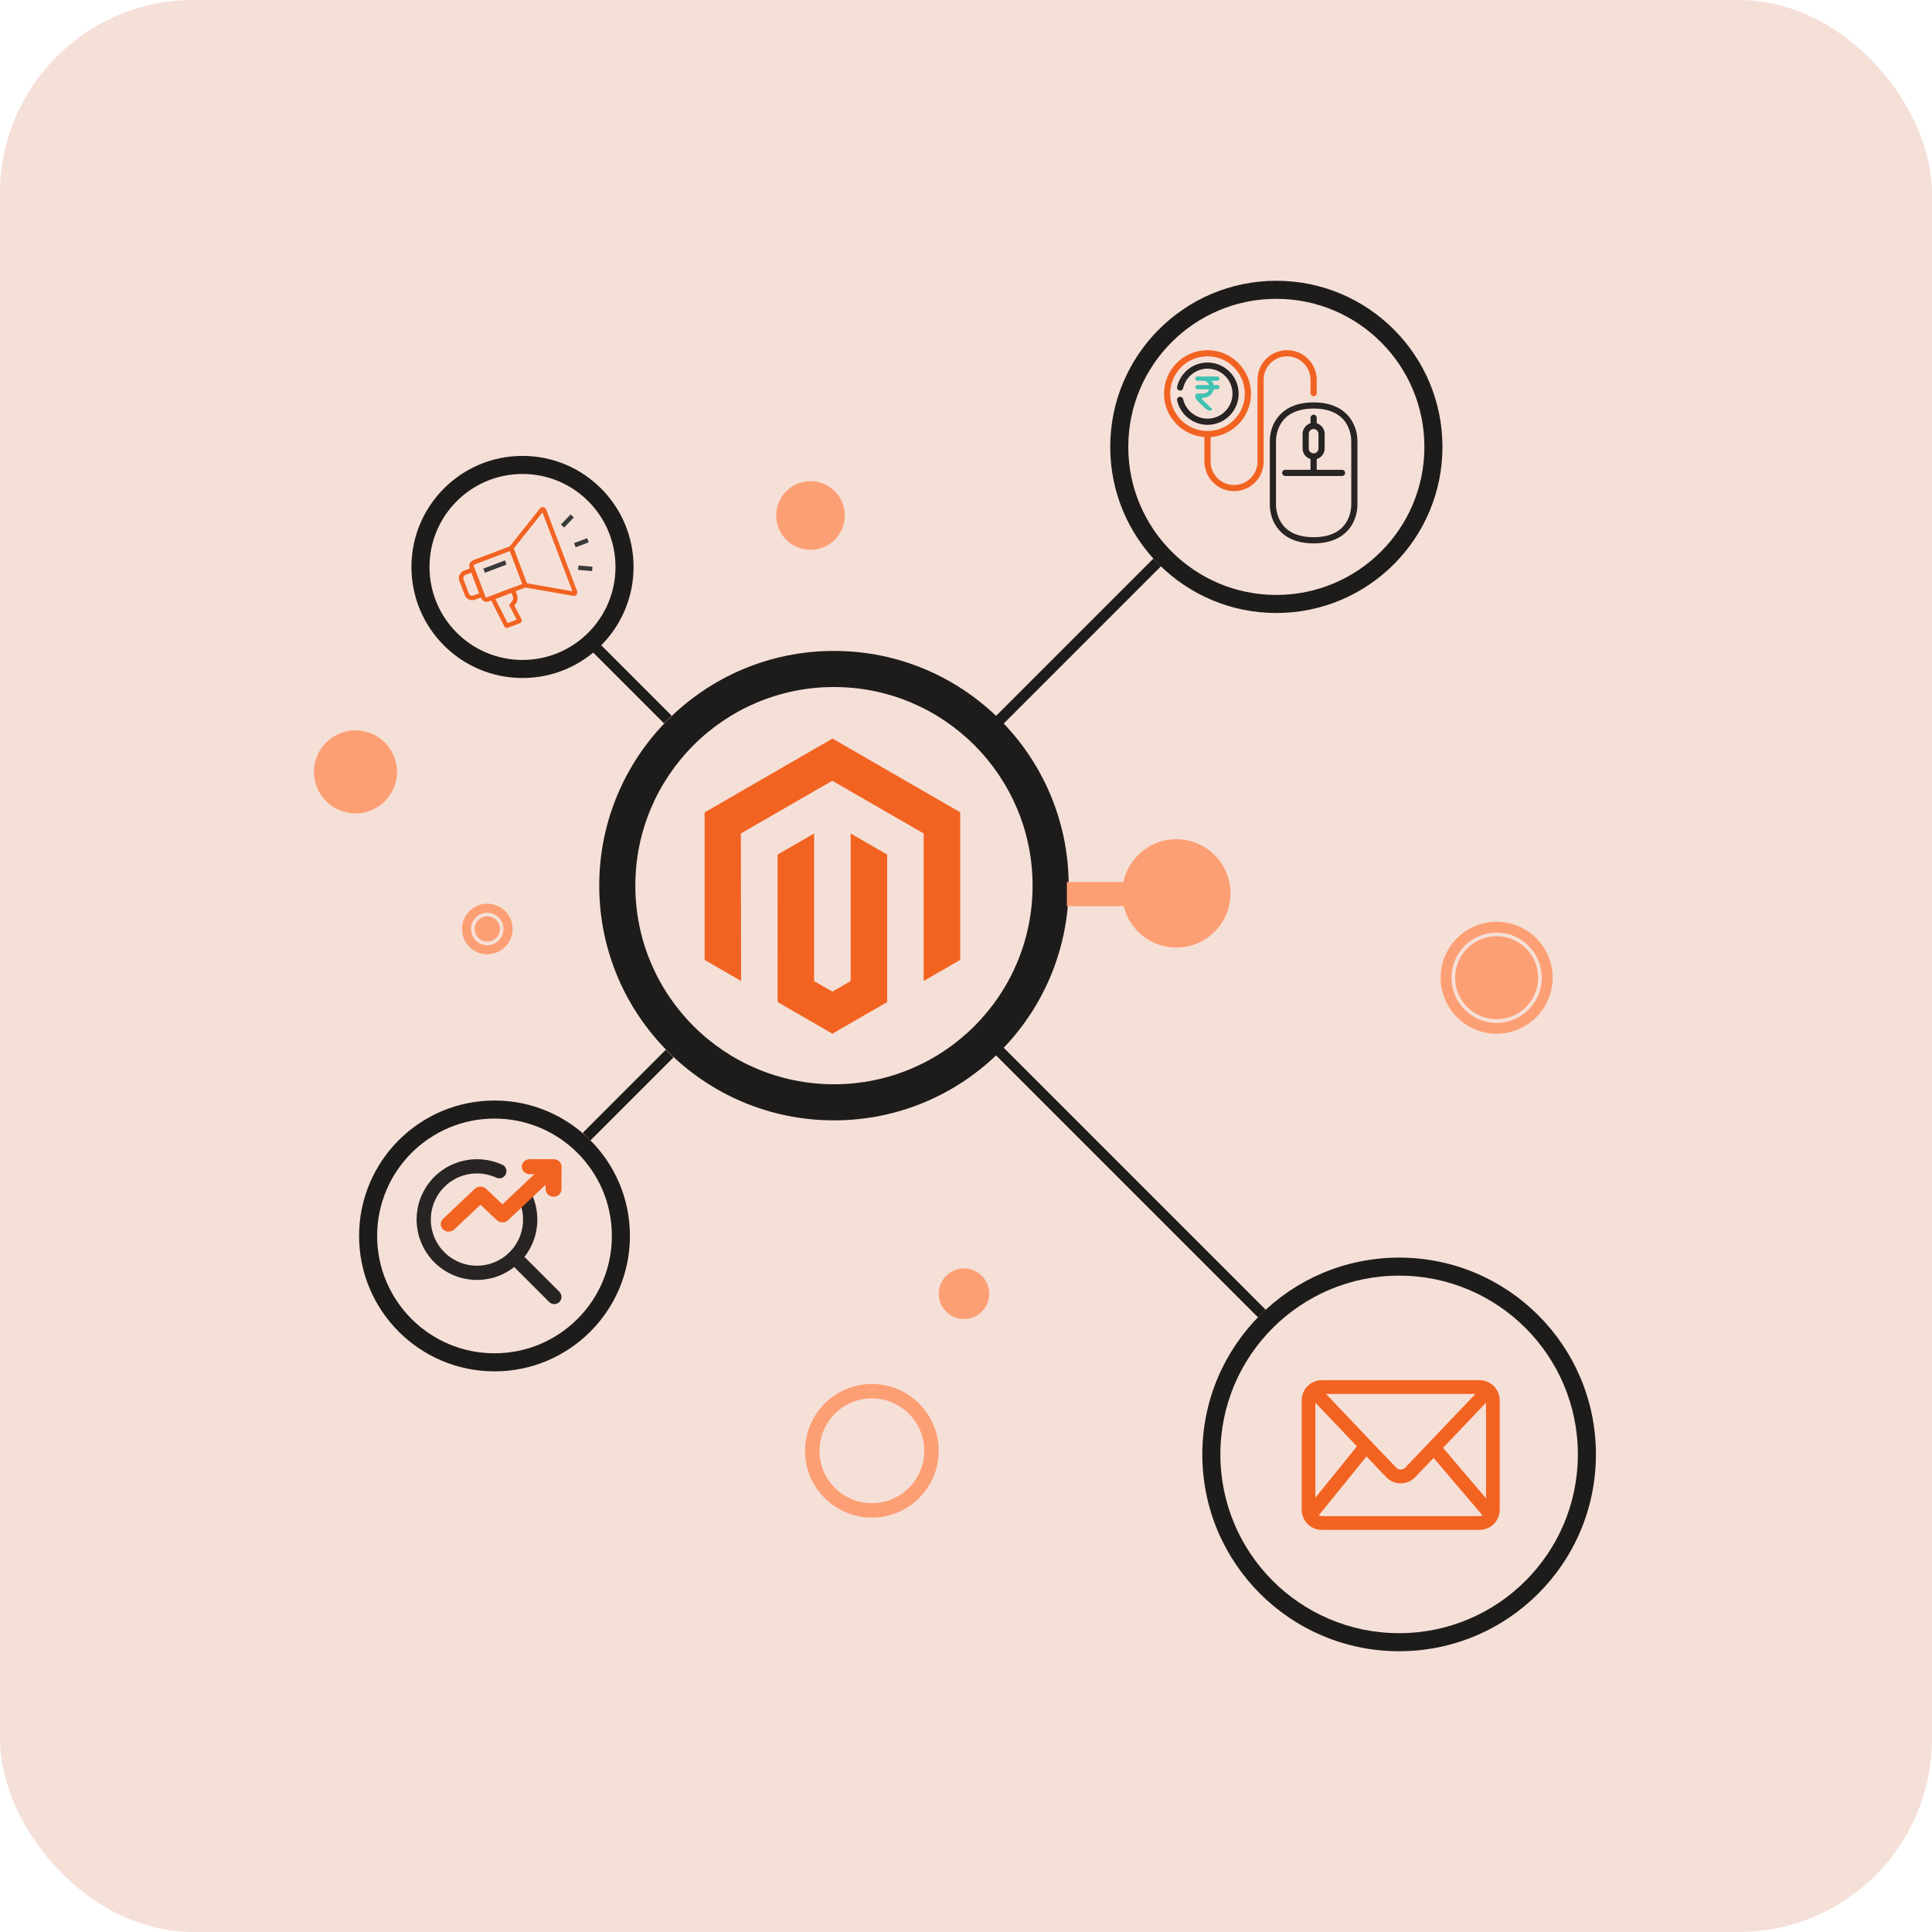 <svg xmlns="http://www.w3.org/2000/svg" width="80" height="80" viewBox="0 0 80 80">
  <g fill="none" fill-rule="evenodd">
    <rect width="80" height="80" fill="#F5E0D7" rx="8"/>
    <g fill-rule="nonzero" transform="translate(13 11.626)">
      <polygon fill="#1E1C1B" points="14.57 31.841 14.888 32.159 11.448 35.598 11.131 35.281"/>
      <polygon fill="#1E1C1B" points="11.598 14.795 14.813 18.01 14.496 18.327 11.281 15.112"/>
      <polygon fill="#1E1C1B" points="34.757 11.505 35.074 11.822 28.495 18.402 28.178 18.084"/>
      <polygon fill="#1E1C1B" points="28.495 31.692 39.411 42.608 39.094 42.925 28.178 32.009"/>
      <path fill="#1E1C1B" d="M21.533,15.327 C16.165,15.327 11.813,19.679 11.813,25.047 C11.813,30.415 16.165,34.766 21.533,34.766 C26.901,34.766 31.252,30.415 31.252,25.047 C31.252,19.679 26.901,15.327 21.533,15.327 Z M21.533,16.822 C26.075,16.822 29.757,20.505 29.757,25.047 C29.757,29.589 26.075,33.271 21.533,33.271 C16.991,33.271 13.308,29.589 13.308,25.047 C13.308,20.505 16.991,16.822 21.533,16.822 Z"/>
      <g fill="#F26322" transform="translate(16.176 18.956)">
        <polygon points="5.296 0 0 3.058 0 9.166 1.512 10.04 1.501 3.931 5.287 1.747 9.071 3.931 9.071 10.038 10.584 9.166 10.584 3.053"/>
        <polygon points="6.049 10.04 5.292 10.478 4.534 10.043 4.534 3.931 3.022 4.804 3.024 10.911 5.29 12.221 7.56 10.911 7.56 4.804 6.049 3.931"/>
      </g>
      <path fill="#1E1C1B" d="M39.85 0C36.052 0 32.972 3.08 32.972 6.879 32.972 10.677 36.052 13.757 39.85 13.757 43.649 13.757 46.729 10.677 46.729 6.879 46.729 3.08 43.649 0 39.85 0zM39.85.748C43.236.748 45.981 3.493 45.981 6.879 45.981 10.264 43.236 13.009 39.85 13.009 36.464 13.009 33.72 10.264 33.72 6.879 33.72 3.493 36.464.748 39.85.748zM44.935 40.449C40.434 40.449 36.785 44.097 36.785 48.598 36.785 53.099 40.434 56.748 44.935 56.748 49.435 56.748 53.084 53.099 53.084 48.598 53.084 44.097 49.435 40.449 44.935 40.449zM44.935 41.196C49.023 41.196 52.336 44.51 52.336 48.598 52.336 52.686 49.023 56 44.935 56 40.847 56 37.533 52.686 37.533 48.598 37.533 44.51 40.847 41.196 44.935 41.196zM7.477 33.944C4.38 33.944 1.869 36.454 1.869 39.551 1.869 42.648 4.38 45.159 7.477 45.159 10.574 45.159 13.084 42.648 13.084 39.551 13.084 36.454 10.574 33.944 7.477 33.944zM7.477 34.692C10.161 34.692 12.336 36.867 12.336 39.551 12.336 42.235 10.161 44.411 7.477 44.411 4.793 44.411 2.617 42.235 2.617 39.551 2.617 36.867 4.793 34.692 7.477 34.692zM8.636 7.252C6.096 7.252 4.037 9.311 4.037 11.85 4.037 14.39 6.096 16.449 8.636 16.449 11.175 16.449 13.234 14.39 13.234 11.85 13.234 9.311 11.175 7.252 8.636 7.252zM8.636 8C10.762 8 12.486 9.724 12.486 11.85 12.486 13.977 10.762 15.701 8.636 15.701 6.509 15.701 4.785 13.977 4.785 11.85 4.785 9.724 6.509 8 8.636 8z"/>
      <polygon fill="#FD9F74" points="34.467 24.897 34.467 25.897 31.178 25.897 31.178 24.897"/>
      <circle cx="35.71" cy="25.367" r="2.243" fill="#FD9F74"/>
      <circle cx="26.916" cy="41.944" r="1.047" fill="#FD9F74"/>
      <path fill="#FD9F74" d="M7.178,25.794 C7.756,25.794 8.224,26.263 8.224,26.841 C8.224,27.419 7.756,27.888 7.178,27.888 C6.599,27.888 6.131,27.419 6.131,26.841 C6.131,26.263 6.599,25.794 7.178,25.794 Z M7.178,26.168 C6.806,26.168 6.505,26.469 6.505,26.841 C6.505,27.213 6.806,27.514 7.178,27.514 C7.549,27.514 7.85,27.213 7.85,26.841 C7.85,26.469 7.549,26.168 7.178,26.168 Z M7.178,26.318 C7.467,26.318 7.701,26.552 7.701,26.841 C7.701,27.13 7.467,27.364 7.178,27.364 C6.889,27.364 6.654,27.13 6.654,26.841 C6.654,26.552 6.889,26.318 7.178,26.318 Z"/>
      <circle cx="1.72" cy="20.336" r="1.72" fill="#FD9F74"/>
      <path fill="#FD9F74" d="M23.103 45.682C24.631 45.682 25.869 46.921 25.869 48.449 25.869 49.976 24.631 51.215 23.103 51.215 21.575 51.215 20.336 49.976 20.336 48.449 20.336 46.921 21.575 45.682 23.103 45.682zM23.103 46.28C21.905 46.28 20.935 47.251 20.935 48.449 20.935 49.646 21.905 50.617 23.103 50.617 24.3 50.617 25.271 49.646 25.271 48.449 25.271 47.251 24.3 46.28 23.103 46.28zM48.972 26.542C50.252 26.542 51.29 27.58 51.29 28.86 51.29 30.14 50.252 31.178 48.972 31.178 47.692 31.178 46.654 30.14 46.654 28.86 46.654 27.58 47.692 26.542 48.972 26.542zM48.972 26.991C47.94 26.991 47.103 27.828 47.103 28.86 47.103 29.892 47.94 30.729 48.972 30.729 50.004 30.729 50.841 29.892 50.841 28.86 50.841 27.828 50.004 26.991 48.972 26.991zM48.972 27.14C49.922 27.14 50.692 27.91 50.692 28.86 50.692 29.81 49.922 30.579 48.972 30.579 48.022 30.579 47.252 29.81 47.252 28.86 47.252 27.91 48.022 27.14 48.972 27.14z"/>
      <circle cx="20.561" cy="9.72" r="1.421" fill="#FD9F74"/>
      <g transform="translate(4.25 36.374)">
        <path fill="#272423" d="M4.257,1.748 C4.326,1.92 4.374,2.099 4.399,2.282 C4.395,2.256 4.392,2.229 4.388,2.203 C4.414,2.4 4.414,2.599 4.388,2.795 C4.392,2.769 4.395,2.743 4.399,2.717 C4.372,2.912 4.32,3.102 4.244,3.283 C4.254,3.259 4.264,3.236 4.274,3.213 C4.2,3.384 4.106,3.546 3.993,3.693 C4.008,3.673 4.024,3.654 4.039,3.634 C3.922,3.785 3.787,3.921 3.635,4.038 C3.655,4.023 3.675,4.007 3.695,3.992 C3.544,4.108 3.379,4.204 3.204,4.278 C3.228,4.268 3.252,4.258 3.275,4.249 C3.096,4.323 2.908,4.375 2.716,4.401 C2.742,4.397 2.769,4.394 2.795,4.39 C2.598,4.416 2.4,4.416 2.204,4.39 C2.23,4.394 2.256,4.397 2.282,4.401 C2.09,4.375 1.902,4.323 1.724,4.249 C1.747,4.259 1.771,4.269 1.794,4.278 C1.619,4.204 1.454,4.108 1.303,3.992 C1.323,4.007 1.343,4.023 1.363,4.038 C1.213,3.922 1.077,3.786 0.961,3.636 C0.976,3.656 0.992,3.676 1.007,3.696 C0.891,3.545 0.795,3.38 0.721,3.205 C0.731,3.229 0.741,3.252 0.751,3.275 C0.676,3.096 0.625,2.909 0.599,2.717 C0.602,2.743 0.606,2.769 0.609,2.795 C0.583,2.599 0.583,2.4 0.609,2.204 C0.606,2.23 0.602,2.257 0.599,2.283 C0.625,2.09 0.676,1.902 0.751,1.724 C0.741,1.747 0.73,1.771 0.721,1.794 C0.795,1.619 0.891,1.454 1.007,1.303 C0.992,1.324 0.976,1.343 0.961,1.363 C1.077,1.213 1.213,1.078 1.363,0.961 C1.343,0.976 1.323,0.992 1.303,1.007 C1.454,0.891 1.619,0.795 1.794,0.721 C1.771,0.731 1.747,0.741 1.724,0.751 C1.904,0.675 2.092,0.625 2.285,0.599 C2.259,0.602 2.232,0.606 2.206,0.609 C2.401,0.584 2.598,0.584 2.792,0.609 C2.766,0.606 2.74,0.602 2.714,0.599 C2.909,0.625 3.101,0.677 3.282,0.754 C3.259,0.743 3.235,0.733 3.212,0.724 C3.233,0.733 3.255,0.743 3.276,0.752 C3.31,0.774 3.347,0.785 3.386,0.787 C3.425,0.796 3.465,0.794 3.504,0.782 C3.573,0.763 3.647,0.71 3.681,0.646 C3.717,0.577 3.735,0.494 3.71,0.418 C3.688,0.349 3.643,0.273 3.574,0.241 C3.365,0.146 3.149,0.072 2.921,0.036 C2.695,0.001 2.468,-0.013 2.24,0.014 C2.011,0.042 1.789,0.089 1.575,0.178 C1.458,0.226 1.344,0.278 1.235,0.342 C1.123,0.408 1.018,0.485 0.916,0.567 C0.563,0.848 0.303,1.232 0.146,1.655 C0.071,1.857 0.031,2.07 0.01,2.285 C-0.011,2.501 0.003,2.717 0.038,2.931 C0.073,3.146 0.142,3.351 0.232,3.549 C0.323,3.753 0.446,3.936 0.587,4.108 C0.871,4.453 1.252,4.708 1.671,4.859 C1.875,4.933 2.089,4.973 2.306,4.992 C2.52,5.011 2.735,4.995 2.947,4.959 C3.382,4.886 3.785,4.684 4.121,4.403 C4.482,4.101 4.748,3.689 4.888,3.242 C5.026,2.804 5.035,2.325 4.923,1.88 C4.898,1.782 4.866,1.685 4.828,1.591 C4.819,1.552 4.801,1.519 4.775,1.49 C4.755,1.458 4.727,1.433 4.693,1.414 C4.629,1.377 4.536,1.361 4.465,1.384 C4.394,1.408 4.324,1.452 4.288,1.52 C4.252,1.586 4.228,1.676 4.257,1.748 L4.257,1.748 Z"/>
        <path fill="#272423" d="M5.913,5.49 C5.754,5.332 5.596,5.173 5.437,5.015 C5.185,4.763 4.933,4.511 4.681,4.259 C4.624,4.201 4.567,4.144 4.51,4.087 C4.456,4.033 4.376,4 4.299,4 C4.225,4 4.138,4.032 4.087,4.087 C4.035,4.144 3.997,4.219 4,4.299 C4.004,4.378 4.031,4.453 4.087,4.51 C4.246,4.668 4.404,4.827 4.563,4.985 C4.815,5.237 5.067,5.489 5.319,5.741 C5.376,5.799 5.433,5.856 5.49,5.913 C5.544,5.967 5.624,6 5.701,6 C5.775,6 5.862,5.968 5.913,5.913 C5.965,5.856 6.003,5.781 6,5.701 C5.996,5.621 5.969,5.547 5.913,5.49 L5.913,5.49 Z"/>
        <g fill="#F26322" transform="translate(1)">
          <path d="M0.561,2.909 C0.71,2.769 0.859,2.628 1.007,2.488 C1.244,2.264 1.481,2.041 1.717,1.818 C1.771,1.767 1.824,1.716 1.878,1.665 C1.723,1.665 1.569,1.665 1.414,1.665 C1.516,1.762 1.619,1.859 1.721,1.956 C1.885,2.11 2.049,2.265 2.212,2.42 C2.25,2.455 2.288,2.491 2.325,2.526 C2.451,2.645 2.665,2.645 2.79,2.526 C2.86,2.461 2.93,2.394 3,2.328 C3.168,2.169 3.336,2.011 3.504,1.852 C3.707,1.66 3.911,1.468 4.114,1.275 C4.29,1.109 4.465,0.944 4.641,0.778 C4.726,0.698 4.813,0.618 4.896,0.537 C4.897,0.535 4.899,0.534 4.9,0.533 C4.96,0.476 4.996,0.393 4.996,0.313 C4.996,0.237 4.961,0.146 4.9,0.093 C4.838,0.039 4.755,-0.001 4.667,0.002 C4.58,0.006 4.498,0.034 4.435,0.093 C4.365,0.159 4.295,0.225 4.225,0.291 C4.057,0.45 3.889,0.609 3.721,0.768 C3.517,0.96 3.314,1.152 3.11,1.344 C2.935,1.51 2.759,1.676 2.584,1.842 C2.499,1.922 2.412,2.001 2.329,2.083 C2.327,2.084 2.326,2.085 2.325,2.087 C2.48,2.087 2.634,2.087 2.79,2.087 C2.687,1.99 2.584,1.893 2.482,1.796 C2.318,1.641 2.155,1.487 1.991,1.332 C1.953,1.296 1.915,1.26 1.878,1.225 C1.752,1.106 1.538,1.106 1.413,1.225 C1.264,1.365 1.116,1.506 0.967,1.646 C0.73,1.87 0.494,2.093 0.258,2.316 C0.204,2.367 0.15,2.418 0.096,2.469 C0.036,2.526 -3.7372399e-16,2.609 -3.7372399e-16,2.689 C-3.7372399e-16,2.766 0.036,2.856 0.096,2.909 C0.158,2.963 0.241,3.003 0.329,3 C0.416,2.996 0.498,2.969 0.561,2.909 L0.561,2.909 Z"/>
          <path d="M3.685,0.621 C3.972,0.621 4.26,0.621 4.548,0.621 C4.589,0.621 4.63,0.621 4.671,0.621 C4.561,0.517 4.452,0.414 4.343,0.311 C4.343,0.582 4.343,0.854 4.343,1.126 C4.343,1.165 4.343,1.203 4.343,1.242 C4.343,1.322 4.379,1.406 4.439,1.462 C4.496,1.516 4.589,1.557 4.671,1.553 C4.756,1.549 4.844,1.523 4.904,1.462 C4.963,1.401 5,1.327 5,1.242 C5,0.971 5,0.699 5,0.427 C5,0.388 5,0.35 5,0.311 C5,0.143 4.849,-1.76554872e-16 4.671,-1.76554872e-16 C4.384,-1.76554872e-16 4.096,-1.76554872e-16 3.809,-1.76554872e-16 C3.767,-1.76554872e-16 3.726,-1.76554872e-16 3.685,-1.76554872e-16 C3.601,-1.76554872e-16 3.512,0.035 3.452,0.091 C3.395,0.145 3.352,0.233 3.356,0.311 C3.36,0.391 3.388,0.474 3.452,0.531 C3.517,0.586 3.596,0.621 3.685,0.621 L3.685,0.621 Z"/>
        </g>
      </g>
      <g transform="translate(35.2 2.874)">
        <path fill="#272423" d="M6.194,2.162 C4.855,2.162 4.38,3.032 4.38,3.777 L4.38,6.385 C4.38,7.13 4.855,8 6.194,8 C7.533,8 8.008,7.13 8.008,6.385 L8.008,3.777 C8.008,3.032 7.533,2.162 6.194,2.162 Z M7.753,6.385 C7.753,6.541 7.722,6.941 7.443,7.269 C7.174,7.585 6.754,7.745 6.194,7.745 C5.634,7.745 5.214,7.585 4.945,7.269 C4.666,6.941 4.636,6.541 4.636,6.385 L4.636,3.777 C4.636,3.62 4.666,3.22 4.945,2.893 C5.214,2.577 5.634,2.417 6.194,2.417 C6.754,2.417 7.174,2.577 7.443,2.893 C7.722,3.22 7.753,3.62 7.753,3.777 L7.753,6.385 Z"/>
        <path fill="#F26322" d="M5.096,0.255 C5.631,0.255 6.066,0.691 6.066,1.226 L6.066,1.779 C6.066,1.849 6.124,1.906 6.194,1.906 C6.265,1.906 6.322,1.849 6.322,1.779 L6.322,1.226 C6.322,0.55 5.772,4.83773778e-16 5.096,4.83773778e-16 C4.42,4.83773778e-16 3.87,0.547 3.87,1.22 L3.87,4.619 C3.87,5.15 3.434,5.583 2.899,5.583 C2.364,5.583 1.928,5.148 1.928,4.612 L1.928,3.597 C2.862,3.531 3.601,2.751 3.601,1.801 C3.601,0.808 2.793,4.83773778e-16 1.801,4.83773778e-16 C0.808,4.83773778e-16 0,0.808 0,1.801 C0,2.751 0.739,3.531 1.673,3.597 L1.673,4.612 C1.673,5.288 2.223,5.838 2.899,5.838 C3.575,5.838 4.125,5.291 4.125,4.619 L4.125,1.22 C4.125,0.688 4.56,0.255 5.096,0.255 L5.096,0.255 Z M0.255,1.801 C0.255,0.949 0.949,0.255 1.801,0.255 C2.653,0.255 3.346,0.949 3.346,1.801 C3.346,2.653 2.653,3.346 1.801,3.346 C0.949,3.346 0.255,2.653 0.255,1.801 Z"/>
        <path fill="#40C2B2" d="M1,0.088 C1,0.04 0.96,1.43697576e-16 0.912,0 L0.088,0 C0.04,8.95808958e-18 -5.97205972e-18,0.04 0,0.088 C5.97205972e-18,0.137 0.04,0.177 0.088,0.177 L0.318,0.177 L0.318,0.177 C0.437,0.177 0.536,0.251 0.574,0.353 L0.088,0.353 C0.04,0.353 -5.97205972e-18,0.393 0,0.441 C5.97205972e-18,0.49 0.04,0.53 0.088,0.53 L0.574,0.53 L0.574,0.53 C0.536,0.635 0.433,0.706 0.318,0.706 L0.107,0.706 C0.048,0.706 4.50699421e-17,0.754 0,0.813 C8.34364578e-18,0.881 0.028,0.946 0.076,0.994 L0.416,1.323 C0.475,1.381 0.554,1.413 0.636,1.413 C0.665,1.413 0.689,1.389 0.689,1.361 C0.689,1.347 0.683,1.333 0.673,1.323 L0.29,0.952 C0.274,0.936 0.274,0.911 0.289,0.895 C0.297,0.887 0.307,0.883 0.318,0.883 L0.318,0.883 L0.318,0.883 C0.534,0.883 0.72,0.735 0.763,0.53 L0.912,0.53 C0.96,0.53 1,0.49 1,0.441 C1,0.393 0.96,0.353 0.912,0.353 L0.763,0.353 L0.763,0.353 C0.75,0.289 0.721,0.229 0.679,0.177 L0.912,0.177 C0.96,0.177 1,0.137 1,0.088 Z" transform="translate(1.294 1.09)"/>
        <path fill="#272423" d="M3.091 1.801C3.091 1.089 2.512.511 1.801.511 1.506.511 1.218.613.99.798.764.981.606 1.236.542 1.517.527 1.586.57 1.654.639 1.67.708 1.685.776 1.642.791 1.573.897 1.106 1.321.766 1.801.766 2.371.766 2.835 1.23 2.835 1.801 2.835 2.371 2.371 2.835 1.801 2.835 1.321 2.835.897 2.496.791 2.028.776 1.959.708 1.916.639 1.931.57 1.947.527 2.015.542 2.084.606 2.365.764 2.62.99 2.803 1.218 2.988 1.506 3.091 1.801 3.091 2.512 3.091 3.091 2.512 3.091 1.801zM6.322 4.953L6.322 4.509C6.512 4.454 6.651 4.279 6.651 4.071L6.651 3.465C6.651 3.258 6.512 3.083 6.322 3.027L6.322 2.8C6.322 2.729 6.265 2.672 6.194 2.672 6.124 2.672 6.066 2.729 6.066 2.8L6.066 3.027C5.877 3.083 5.738 3.258 5.738 3.465L5.738 4.071C5.738 4.279 5.877 4.454 6.066 4.509L6.066 4.953 5.019 4.953C4.948 4.953 4.891 5.01 4.891 5.081 4.891 5.151 4.948 5.209 5.019 5.209L7.37 5.209C7.44 5.209 7.497 5.151 7.497 5.081 7.497 5.01 7.44 4.953 7.37 4.953L6.322 4.953zM5.993 4.071L5.993 3.465C5.993 3.354 6.083 3.264 6.194 3.264 6.305 3.264 6.395 3.354 6.395 3.465L6.395 4.071C6.395 4.182 6.305 4.272 6.194 4.272 6.083 4.272 5.993 4.182 5.993 4.071z"/>
      </g>
      <path fill="#F26322" stroke="#F26322" stroke-width=".2" d="M8,0.738 C8,0.331 7.671,0 7.265,0 L0.735,0 C0.329,0 0,0.331 0,0.738 L0,5.262 C0,5.669 0.329,6 0.735,6 L7.265,6 C7.671,6 8,5.669 8,5.262 L8,0.738 Z M0.735,0.369 L7.265,0.369 C7.285,0.37 7.304,0.371 7.323,0.375 L4.265,3.586 C4.196,3.659 4.1,3.7 4,3.7 C3.9,3.7 3.805,3.659 3.735,3.586 L0.677,0.375 C0.696,0.371 0.715,0.37 0.735,0.369 Z M0.367,0.738 C0.368,0.694 0.376,0.65 0.392,0.609 L2.321,2.635 L0.367,5.048 L0.367,0.738 Z M7.265,5.631 L0.735,5.631 C0.633,5.63 0.536,5.588 0.467,5.513 L2.577,2.907 L3.47,3.845 C3.609,3.99 3.8,4.072 4,4.072 C4.201,4.072 4.392,3.99 4.531,3.845 L5.365,2.969 L7.532,5.515 C7.463,5.588 7.366,5.63 7.265,5.629 L7.265,5.631 Z M7.633,5.065 L5.619,2.698 L7.608,0.609 C7.624,0.65 7.632,0.694 7.633,0.738 L7.633,5.065 Z" transform="translate(41 45.624)"/>
      <g transform="translate(6 9.241)">
        <path fill="#F26322" d="M1.151,4.052 C1.116,4.052 1.081,4.044 1.048,4.03 C0.987,4.002 0.941,3.953 0.917,3.89 L0.448,2.654 C0.424,2.592 0.427,2.524 0.454,2.463 C0.481,2.402 0.531,2.355 0.593,2.331 L2.219,1.714 L2.866,3.418 L1.24,4.035 C1.212,4.046 1.182,4.052 1.151,4.052 Z M2.113,1.952 L0.659,2.504 C0.643,2.51 0.629,2.523 0.622,2.539 C0.614,2.555 0.614,2.573 0.62,2.59 L1.089,3.826 C1.095,3.843 1.108,3.856 1.124,3.863 C1.14,3.871 1.158,3.871 1.175,3.865 L2.629,3.313 L2.113,1.952 Z"/>
        <path fill="#F26322" d="M.551 3.987C.419 3.987.294 3.906.245 3.775L.021 3.187C-.043 3.018.043 2.828.211 2.764L.628 2.606 1.084 3.807.666 3.966C.628 3.98.589 3.987.551 3.987zM.52 2.843L.276 2.936C.202 2.964.164 3.047.192 3.122L.415 3.711C.443 3.785.526 3.823.601 3.794L.845 3.701.52 2.843zM4.754 3.808C4.746 3.808 4.737 3.807 4.728 3.805L4.728 3.805 2.681 3.447 2.062 1.817 3.355.19C3.389.147 3.443.126 3.497.135 3.55.143 3.595.179 3.614.23L4.894 3.604C4.913 3.655 4.904 3.712 4.87 3.753 4.842 3.788 4.798 3.808 4.754 3.808zM2.815 3.284L4.703 3.615 3.463.349 2.271 1.85 2.815 3.284zM1.991 5.133C1.946 5.133 1.903 5.108 1.881 5.065L1.255 3.834 2.286 3.443 2.408 3.764C2.453 3.884 2.436 4.018 2.361 4.121L2.298 4.208 2.591 4.766C2.608 4.797 2.61 4.834 2.597 4.867 2.584 4.9 2.559 4.927 2.525 4.94L2.035 5.125C2.021 5.13 2.006 5.133 1.991 5.133zM1.511 3.933L2.02 4.934 2.397 4.791 2.082 4.192 2.212 4.013C2.251 3.96 2.26 3.891 2.236 3.829L2.18 3.679 1.511 3.933z"/>
        <polygon fill="#3A3A3A" points="4.982 1.316 5.166 1.316 5.166 1.896 4.982 1.896" transform="rotate(69.218 5.074 1.606)"/>
        <polygon fill="#3A3A3A" points="4.401 .417 4.585 .417 4.585 .997 4.401 .997" transform="rotate(43.797 4.493 .707)"/>
        <polygon fill="#3A3A3A" points="4.945 2.573 5.526 2.573 5.526 2.756 4.945 2.756" transform="rotate(4.639 5.235 2.664)"/>
        <polygon fill="#3A3A3A" points="1.403 2.114 1.587 2.114 1.587 3.074 1.403 3.074" transform="rotate(69.218 1.495 2.594)"/>
      </g>
    </g>
  </g>
</svg>
